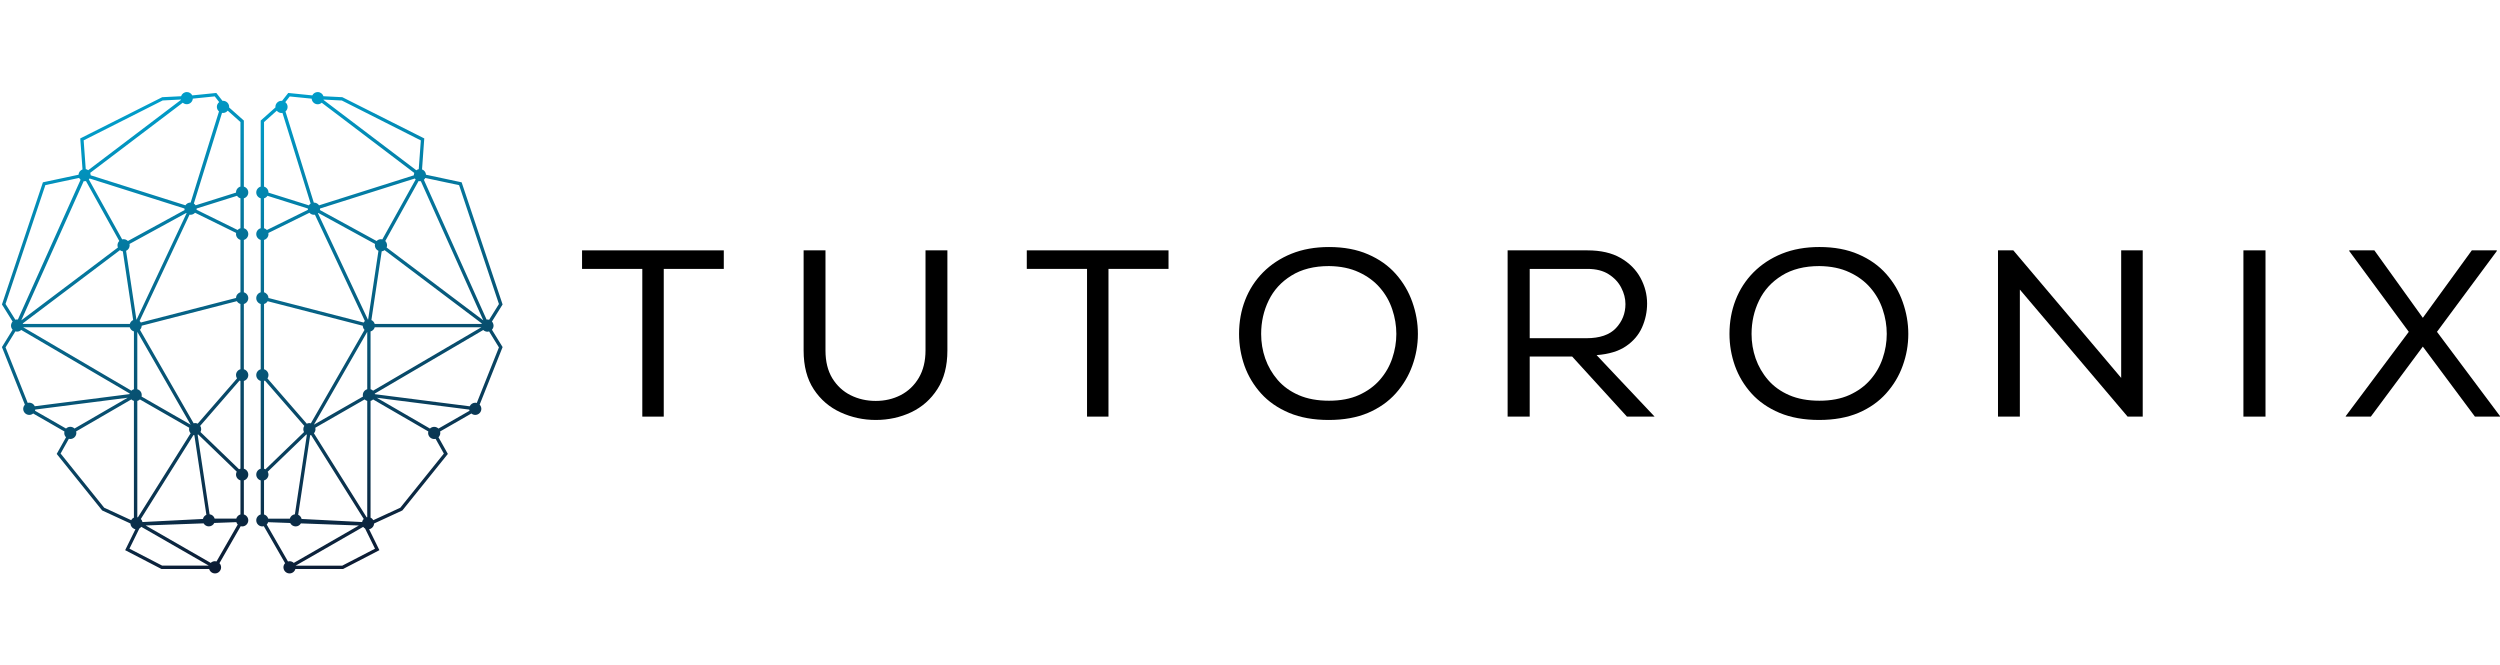 <svg width="248" height="66" viewBox="0 0 248 66" fill="none" xmlns="http://www.w3.org/2000/svg">
<g clip-path="url(#clip0_5005_694)">
<path d="M63.717 41.329V26.675H57.74V24.836H71.8V26.675H65.844V41.329H63.717Z" fill="black"/>
<path d="M86.876 41.66C85.648 41.66 84.486 41.409 83.388 40.907C82.287 40.404 81.402 39.645 80.729 38.625C80.054 37.6 79.719 36.319 79.719 34.776V24.836H81.888V34.776C81.888 35.861 82.114 36.781 82.569 37.53C83.029 38.273 83.635 38.834 84.388 39.208C85.145 39.585 85.975 39.771 86.876 39.771C87.775 39.771 88.599 39.58 89.344 39.198C90.094 38.811 90.694 38.241 91.141 37.489C91.588 36.733 91.811 35.821 91.811 34.756V24.836H93.981V34.776C93.981 36.303 93.651 37.577 92.992 38.595C92.338 39.615 91.471 40.382 90.386 40.897C89.306 41.404 88.137 41.66 86.876 41.66Z" fill="black"/>
<path d="M107.834 41.328V26.674H101.857V24.835H115.917V26.674H109.961V41.328H107.834Z" fill="black"/>
<path d="M131.806 41.661C130.309 41.661 129.001 41.425 127.882 40.957C126.76 40.483 125.834 39.842 125.106 39.038C124.375 38.229 123.824 37.314 123.457 36.294C123.096 35.269 122.915 34.214 122.915 33.128C122.915 31.922 123.117 30.801 123.521 29.761C123.925 28.723 124.516 27.809 125.297 27.017C126.084 26.228 127.023 25.61 128.116 25.168C129.214 24.726 130.455 24.505 131.838 24.505C133.311 24.505 134.603 24.746 135.709 25.228C136.815 25.706 137.733 26.354 138.464 27.178C139.192 28.002 139.74 28.932 140.102 29.962C140.469 30.995 140.655 32.05 140.655 33.128C140.655 34.214 140.469 35.264 140.102 36.274C139.74 37.286 139.192 38.201 138.464 39.018C137.733 39.837 136.815 40.483 135.709 40.957C134.603 41.425 133.3 41.661 131.806 41.661ZM131.838 39.751C132.979 39.751 133.968 39.565 134.805 39.188C135.648 38.807 136.342 38.301 136.89 37.671C137.443 37.035 137.85 36.324 138.113 35.54C138.381 34.751 138.517 33.947 138.517 33.128C138.517 32.299 138.381 31.487 138.113 30.696C137.85 29.899 137.443 29.183 136.89 28.545C136.342 27.909 135.648 27.397 134.805 27.007C133.968 26.613 132.979 26.409 131.838 26.394C130.354 26.394 129.11 26.711 128.105 27.339C127.097 27.962 126.345 28.786 125.85 29.811C125.353 30.831 125.106 31.937 125.106 33.128C125.106 33.967 125.239 34.776 125.51 35.56C125.787 36.344 126.196 37.055 126.744 37.691C127.297 38.329 127.993 38.832 128.839 39.199C129.69 39.568 130.689 39.751 131.838 39.751Z" fill="black"/>
<path d="M149.556 41.329V24.836H157.479C158.798 24.836 159.893 25.087 160.765 25.59C161.637 26.092 162.291 26.75 162.733 27.559C163.172 28.371 163.392 29.223 163.392 30.112C163.392 30.931 163.225 31.718 162.892 32.474C162.557 33.225 162.026 33.849 161.297 34.344C160.566 34.841 159.595 35.135 158.383 35.228L164.137 41.329H161.393L155.958 35.369H151.747V41.329H149.556ZM151.747 33.55H157.383C158.694 33.55 159.665 33.218 160.297 32.555C160.927 31.886 161.244 31.087 161.244 30.163C161.244 29.615 161.106 29.075 160.829 28.544C160.558 28.009 160.143 27.564 159.585 27.208C159.032 26.853 158.33 26.675 157.479 26.675H151.747V33.55Z" fill="black"/>
<path d="M180.456 41.66C178.959 41.66 177.651 41.424 176.531 40.957C175.409 40.482 174.484 39.841 173.755 39.037C173.024 38.228 172.474 37.313 172.107 36.293C171.745 35.268 171.564 34.213 171.564 33.127C171.564 31.921 171.767 30.801 172.171 29.761C172.575 28.723 173.165 27.808 173.947 27.017C174.734 26.228 175.672 25.61 176.765 25.167C177.863 24.725 179.105 24.504 180.487 24.504C181.96 24.504 183.253 24.745 184.359 25.228C185.465 25.705 186.382 26.353 187.113 27.178C187.842 28.002 188.39 28.931 188.751 29.962C189.118 30.994 189.304 32.05 189.304 33.127C189.304 34.213 189.118 35.263 188.751 36.273C188.39 37.286 187.842 38.2 187.113 39.017C186.382 39.836 185.465 40.482 184.359 40.957C183.253 41.424 181.95 41.66 180.456 41.66ZM180.487 39.751C181.628 39.751 182.617 39.565 183.455 39.188C184.298 38.806 184.992 38.301 185.539 37.67C186.092 37.035 186.499 36.324 186.762 35.54C187.031 34.751 187.166 33.947 187.166 33.127C187.166 32.298 187.031 31.487 186.762 30.695C186.499 29.899 186.092 29.183 185.539 28.544C184.992 27.909 184.298 27.396 183.455 27.007C182.617 26.612 181.628 26.409 180.487 26.394C179.004 26.394 177.76 26.71 176.754 27.338C175.747 27.962 174.994 28.786 174.5 29.811C174.003 30.831 173.755 31.936 173.755 33.127C173.755 33.967 173.888 34.776 174.159 35.56C174.436 36.344 174.845 37.055 175.393 37.69C175.946 38.329 176.643 38.831 177.488 39.198C178.339 39.567 179.339 39.751 180.487 39.751Z" fill="black"/>
<path d="M198.201 41.329V24.836H199.722L210.421 37.489V24.836H212.558V41.329H211.059L200.37 28.726V41.329H198.201Z" fill="black"/>
<path d="M222.547 41.328V24.835H224.738V41.328H222.547Z" fill="black"/>
<path d="M232.697 41.328V41.278L238.951 32.916L233.048 24.906V24.835H235.537L240.344 31.529L245.204 24.835H247.682V24.906L241.748 32.916L248.002 41.278V41.328H245.513L240.344 34.383L235.186 41.328H232.697Z" fill="black"/>
<path fill-rule="evenodd" clip-rule="evenodd" d="M24.191 23.801V28.997C24.443 29.07 24.629 29.299 24.629 29.577C24.629 29.852 24.443 30.084 24.191 30.156V36.632C24.443 36.704 24.629 36.936 24.629 37.211C24.629 37.488 24.443 37.718 24.191 37.791V46.497C24.443 46.567 24.629 46.799 24.629 47.077C24.629 47.352 24.443 47.584 24.191 47.656V51.035C24.443 51.108 24.629 51.34 24.629 51.615C24.629 51.95 24.358 52.221 24.025 52.221C23.973 52.221 23.926 52.213 23.878 52.201L21.769 55.868C21.871 55.975 21.933 56.12 21.933 56.28C21.933 56.327 21.927 56.375 21.916 56.418L21.908 56.445C21.835 56.698 21.606 56.884 21.328 56.884C21.051 56.884 20.821 56.698 20.749 56.445H16.018L12.415 54.577L13.435 52.499C13.406 52.495 13.377 52.484 13.348 52.476L13.294 52.455C13.09 52.364 12.949 52.163 12.939 51.929L10.134 50.636L5.625 45.03L6.55 43.376C6.442 43.267 6.374 43.115 6.374 42.948C6.374 42.898 6.382 42.849 6.393 42.803L3.29 41.019C3.185 41.106 3.052 41.16 2.908 41.16C2.572 41.16 2.301 40.889 2.301 40.556C2.301 40.522 2.305 40.489 2.312 40.458L2.303 40.454L2.312 40.452C2.332 40.332 2.388 40.224 2.467 40.139L0.192 34.43L1.252 32.708C1.153 32.6 1.091 32.457 1.091 32.3C1.091 32.248 1.099 32.199 1.111 32.149L1.117 32.135C1.142 32.044 1.188 31.963 1.25 31.895L0.194 30.202L4.257 18.085L7.79 17.333C7.806 17.089 7.966 16.886 8.185 16.806L7.961 13.732L16.093 9.641L17.963 9.546C18.044 9.306 18.268 9.132 18.535 9.132C18.77 9.132 18.971 9.266 19.073 9.463L21.457 9.221L22.071 10.005C22.09 10.003 22.107 9.999 22.125 9.999C22.46 9.999 22.732 10.27 22.732 10.605C22.732 10.622 22.727 10.638 22.725 10.657L24.191 11.961V18.513C24.443 18.585 24.629 18.817 24.629 19.092C24.629 19.37 24.443 19.599 24.191 19.672V22.64C24.443 22.712 24.629 22.944 24.629 23.221C24.629 23.496 24.443 23.728 24.191 23.801ZM12.879 32.135C12.928 31.963 13.048 31.822 13.21 31.75L12.185 24.933C12.078 24.918 11.98 24.877 11.898 24.815L6.643 28.778L2.26 32.083C2.266 32.099 2.27 32.118 2.276 32.135H12.879ZM9.642 19.966L8.528 17.96C8.483 17.971 8.437 17.979 8.39 17.979C8.361 17.979 8.332 17.975 8.303 17.971L2.109 31.781L11.697 24.552C11.672 24.486 11.655 24.411 11.655 24.334C11.655 24.167 11.724 24.016 11.833 23.906L9.642 19.966ZM13.621 39.773V51.309C13.642 51.311 13.663 51.313 13.681 51.317L18.911 42.981C18.814 42.873 18.754 42.733 18.754 42.577C18.754 42.528 18.762 42.478 18.773 42.432L13.88 39.626C13.808 39.694 13.721 39.744 13.621 39.773ZM19.319 43.418L19.282 43.175C19.251 43.171 19.221 43.165 19.191 43.157L13.971 51.48C14.052 51.563 14.11 51.669 14.133 51.787L20.132 51.48C20.174 51.296 20.302 51.143 20.472 51.067L19.319 43.418ZM18.911 42.13L13.621 32.919V38.612C13.797 38.662 13.942 38.788 14.013 38.954L14.042 39.045C14.054 39.092 14.062 39.14 14.062 39.192C14.062 39.243 14.054 39.291 14.044 39.339L18.911 42.13ZM16.482 25.467L18.508 21.156C18.495 21.145 18.483 21.137 18.473 21.125L17.328 21.75L12.848 24.2C12.858 24.244 12.864 24.287 12.864 24.332C12.864 24.579 12.717 24.788 12.508 24.883L13.533 31.702C13.539 31.702 13.545 31.702 13.553 31.704L16.482 25.467ZM23.853 22.64V19.672C23.712 19.631 23.593 19.544 23.514 19.424L19.505 20.684C19.505 20.69 19.507 20.696 19.507 20.701C19.507 20.738 19.503 20.775 19.497 20.81L23.572 22.816C23.646 22.731 23.744 22.671 23.853 22.64ZM13.619 19.202L8.891 17.706C8.869 17.74 8.843 17.772 8.814 17.801L9.712 19.415L12.119 23.745C12.162 23.734 12.208 23.728 12.256 23.728C12.425 23.728 12.579 23.797 12.688 23.908L17.703 21.168L18.313 20.835C18.303 20.791 18.297 20.748 18.297 20.701C18.297 20.694 18.299 20.69 18.299 20.684L13.619 19.202ZM2.988 32.867L13.034 38.755C13.104 38.687 13.191 38.639 13.286 38.61V32.877C13.085 32.82 12.93 32.664 12.872 32.464H2.297L2.988 32.867ZM3.471 40.744L6.55 42.511C6.66 42.406 6.807 42.339 6.972 42.339C7.136 42.339 7.283 42.406 7.392 42.509L12.661 39.456L3.497 40.628C3.492 40.668 3.483 40.706 3.471 40.744ZM21.48 55.694L23.584 52.033C23.52 51.969 23.472 51.886 23.444 51.797L21.256 51.878C21.159 52.079 20.954 52.217 20.716 52.217C20.492 52.217 20.3 52.095 20.196 51.917L14.447 52.126L20.904 55.839C21.014 55.735 21.159 55.671 21.32 55.671C21.376 55.671 21.428 55.679 21.48 55.694ZM23.853 51.031V47.652C23.599 47.579 23.412 47.348 23.412 47.072C23.412 46.969 23.439 46.874 23.485 46.789L20.087 43.509L19.656 43.095C19.64 43.105 19.621 43.115 19.605 43.124L19.814 44.521L20.792 51.015C21.035 51.046 21.229 51.218 21.295 51.447H23.437C23.495 51.247 23.652 51.089 23.853 51.031ZM23.853 46.493V37.786C23.82 37.778 23.791 37.768 23.76 37.753L20.662 41.319L19.859 42.242C19.921 42.337 19.958 42.451 19.958 42.573C19.958 42.677 19.931 42.772 19.886 42.857L23.715 46.551C23.757 46.526 23.804 46.507 23.853 46.493ZM23.853 36.627V30.152C23.702 30.108 23.576 30.009 23.497 29.877L14.056 32.31C14.052 32.47 13.988 32.613 13.884 32.718L19.207 41.988C19.255 41.975 19.302 41.967 19.354 41.967C19.445 41.967 19.532 41.99 19.611 42.027L23.512 37.538C23.45 37.443 23.412 37.329 23.412 37.207C23.412 36.932 23.599 36.7 23.853 36.627ZM23.853 28.993V23.797C23.599 23.724 23.412 23.492 23.412 23.217C23.412 23.18 23.417 23.142 23.423 23.107L19.348 21.104C19.236 21.226 19.079 21.305 18.899 21.305C18.866 21.305 18.835 21.299 18.802 21.294L16.813 25.531L13.847 31.843C13.897 31.886 13.938 31.935 13.971 31.992L23.415 29.558C23.421 29.287 23.603 29.063 23.853 28.993ZM22.589 10.978C22.477 11.117 22.309 11.206 22.119 11.206C22.088 11.206 22.057 11.201 22.026 11.197L21.25 13.691L19.23 20.191C19.3 20.237 19.36 20.297 19.406 20.367L23.415 19.105C23.415 19.101 23.412 19.095 23.412 19.088C23.412 18.813 23.599 18.581 23.853 18.509V12.106L22.589 10.978ZM21.302 9.562L19.128 9.784C19.102 10.094 18.845 10.338 18.528 10.338C18.375 10.338 18.236 10.28 18.131 10.187L13.942 13.362L8.946 17.149C8.973 17.218 8.99 17.29 8.99 17.369C8.99 17.375 8.988 17.381 8.988 17.387L13.893 18.939L18.394 20.365C18.503 20.202 18.688 20.092 18.899 20.092C18.905 20.092 18.909 20.094 18.913 20.094L20.91 13.668L21.724 11.054C21.595 10.943 21.513 10.781 21.513 10.599C21.513 10.407 21.604 10.239 21.744 10.127L21.302 9.562ZM8.299 13.923L8.506 16.775C8.595 16.793 8.675 16.832 8.746 16.886L13.528 13.261L17.951 9.908C17.947 9.895 17.943 9.885 17.941 9.873L16.136 9.966L8.299 13.923ZM0.548 30.154L1.521 31.715C1.573 31.7 1.629 31.688 1.687 31.688C1.716 31.688 1.745 31.694 1.774 31.698L7.994 17.828C7.934 17.778 7.887 17.718 7.85 17.65L4.501 18.362L0.548 30.154ZM0.55 34.457L2.746 39.964C2.796 39.951 2.846 39.943 2.897 39.943C3.144 39.943 3.353 40.09 3.448 40.299L12.854 39.096C12.857 39.076 12.861 39.056 12.866 39.036L2.514 32.971L2.105 32.731C1.997 32.834 1.85 32.898 1.687 32.898C1.631 32.898 1.577 32.888 1.525 32.873L0.55 34.457ZM10.333 50.363L13.009 51.598C13.073 51.489 13.168 51.4 13.284 51.348V39.767C13.187 39.74 13.1 39.69 13.028 39.622L7.554 42.795C7.566 42.842 7.574 42.892 7.574 42.944C7.574 43.277 7.303 43.548 6.968 43.548C6.92 43.548 6.875 43.542 6.829 43.531L6.012 44.99L10.333 50.363ZM16.088 56.11H20.712L14.015 52.261C13.963 52.327 13.901 52.383 13.826 52.424L12.841 54.428L16.088 56.11Z" fill="url(#paint0_linear_5005_694)"/>
<path fill-rule="evenodd" clip-rule="evenodd" d="M25.42 23.221C25.42 22.944 25.608 22.712 25.861 22.64V19.672C25.608 19.599 25.42 19.37 25.42 19.092C25.42 18.817 25.608 18.585 25.861 18.513V11.961L27.324 10.657C27.324 10.638 27.32 10.622 27.32 10.605C27.32 10.27 27.591 9.999 27.924 9.999C27.943 9.999 27.961 10.003 27.98 10.005L28.595 9.221L30.979 9.463C31.08 9.266 31.281 9.132 31.515 9.132C31.782 9.132 32.007 9.306 32.088 9.546L33.959 9.641L42.088 13.732L41.866 16.806C42.086 16.886 42.243 17.089 42.26 17.333L45.794 18.085L49.857 30.202L48.801 31.895C48.864 31.963 48.909 32.044 48.934 32.135L48.938 32.149C48.95 32.199 48.961 32.248 48.961 32.3C48.961 32.457 48.899 32.6 48.799 32.708L49.859 34.43L47.582 40.139C47.663 40.224 47.719 40.332 47.74 40.452L47.748 40.454L47.74 40.458C47.744 40.489 47.75 40.522 47.75 40.556C47.75 40.889 47.479 41.16 47.144 41.16C46.999 41.16 46.866 41.106 46.761 41.019L43.657 42.803C43.669 42.849 43.677 42.898 43.677 42.948C43.677 43.115 43.609 43.267 43.499 43.376L44.426 45.03L39.915 50.636L37.113 51.929C37.102 52.163 36.96 52.364 36.757 52.455L36.703 52.476C36.674 52.484 36.645 52.495 36.616 52.499L37.636 54.577L34.031 56.445H29.302C29.23 56.698 29 56.884 28.723 56.884C28.446 56.884 28.216 56.698 28.143 56.445L28.135 56.418C28.125 56.375 28.116 56.327 28.116 56.28C28.116 56.12 28.181 55.975 28.282 55.868L26.173 52.201C26.126 52.213 26.076 52.221 26.026 52.221C25.691 52.221 25.42 51.95 25.42 51.615C25.42 51.34 25.608 51.108 25.861 51.035V47.656C25.608 47.584 25.42 47.352 25.42 47.077C25.42 46.799 25.608 46.567 25.861 46.497V37.791C25.608 37.718 25.42 37.488 25.42 37.211C25.42 36.936 25.608 36.704 25.861 36.632V30.156C25.608 30.084 25.42 29.852 25.42 29.577C25.42 29.299 25.608 29.07 25.861 28.997V23.801C25.608 23.728 25.42 23.496 25.42 23.221ZM47.775 32.135C47.779 32.118 47.785 32.099 47.791 32.083L43.406 28.778L38.152 24.815C38.071 24.877 37.974 24.918 37.866 24.933L36.842 31.75C37.001 31.822 37.123 31.963 37.171 32.135H47.775ZM38.218 23.906C38.328 24.016 38.396 24.167 38.396 24.334C38.396 24.411 38.379 24.486 38.352 24.552L47.943 31.781L41.746 17.971C41.717 17.975 41.691 17.979 41.66 17.979C41.612 17.979 41.566 17.971 41.523 17.96L40.407 19.966L38.218 23.906ZM36.171 39.624L31.279 42.43C31.289 42.478 31.297 42.526 31.297 42.577C31.297 42.733 31.237 42.873 31.14 42.981L36.37 51.317C36.388 51.313 36.409 51.311 36.43 51.307V39.773C36.33 39.744 36.243 39.694 36.171 39.624ZM29.58 51.065C29.749 51.143 29.878 51.294 29.919 51.48L35.919 51.787C35.941 51.669 35.999 51.563 36.082 51.48L30.861 43.155C30.83 43.164 30.8 43.171 30.77 43.173L30.732 43.418L29.58 51.065ZM36.008 39.337C35.997 39.289 35.989 39.241 35.989 39.192C35.989 39.14 35.997 39.09 36.01 39.043L36.037 38.954C36.109 38.788 36.252 38.662 36.43 38.612V32.917L31.138 42.128L36.008 39.337ZM36.496 31.704C36.504 31.702 36.511 31.702 36.517 31.702L37.541 24.883C37.332 24.788 37.185 24.579 37.185 24.334C37.185 24.287 37.191 24.244 37.202 24.2L32.721 21.75L31.577 21.125C31.566 21.137 31.554 21.145 31.542 21.156L33.568 25.467L36.496 31.704ZM26.475 22.816L30.55 20.81C30.544 20.775 30.54 20.74 30.54 20.703C30.54 20.696 30.54 20.69 30.542 20.686L26.531 19.424C26.453 19.544 26.333 19.633 26.192 19.672V22.64C26.302 22.671 26.399 22.733 26.475 22.816ZM31.748 20.684C31.748 20.69 31.751 20.696 31.751 20.703C31.751 20.748 31.744 20.794 31.734 20.835L32.343 21.168L37.359 23.91C37.469 23.799 37.62 23.728 37.789 23.728C37.837 23.728 37.883 23.734 37.928 23.747L40.335 19.417L41.233 17.801C41.204 17.772 41.178 17.74 41.154 17.706L36.426 19.202L31.748 20.684ZM47.748 32.466H37.173C37.115 32.666 36.96 32.824 36.759 32.88V38.612C36.854 38.641 36.941 38.689 37.011 38.757L47.057 32.871L47.748 32.466ZM46.548 40.632L37.384 39.461L42.653 42.513C42.76 42.408 42.909 42.343 43.073 42.343C43.236 42.343 43.385 42.41 43.495 42.515L46.575 40.748C46.562 40.711 46.553 40.672 46.548 40.632ZM28.723 55.673C28.886 55.673 29.031 55.737 29.141 55.841L35.598 52.13L29.849 51.921C29.743 52.099 29.551 52.221 29.329 52.221C29.091 52.221 28.886 52.083 28.787 51.882L26.599 51.801C26.571 51.89 26.525 51.971 26.461 52.037L28.566 55.698C28.617 55.684 28.669 55.673 28.723 55.673ZM26.608 51.449H28.75C28.814 51.222 29.011 51.048 29.253 51.017L30.232 44.523L30.441 43.126C30.422 43.117 30.405 43.107 30.389 43.099L29.958 43.513L26.558 46.793C26.604 46.878 26.633 46.973 26.633 47.075C26.633 47.352 26.446 47.584 26.192 47.656V51.035C26.393 51.093 26.55 51.249 26.608 51.449ZM26.331 46.555L30.159 42.861C30.114 42.776 30.087 42.679 30.087 42.577C30.087 42.455 30.122 42.342 30.184 42.246L29.383 41.323L26.283 37.758C26.254 37.772 26.223 37.782 26.192 37.791V46.495C26.241 46.509 26.288 46.529 26.331 46.555ZM26.633 37.211C26.633 37.333 26.595 37.447 26.533 37.542L30.434 42.031C30.513 41.994 30.6 41.971 30.691 41.971C30.741 41.971 30.79 41.979 30.838 41.992L36.161 32.722C36.057 32.617 35.993 32.474 35.989 32.315L26.548 29.881C26.469 30.013 26.343 30.113 26.192 30.156V36.632C26.446 36.704 26.633 36.934 26.633 37.211ZM26.631 29.56L36.072 31.996C36.106 31.938 36.148 31.888 36.198 31.845L33.232 25.533L31.241 21.299C31.21 21.303 31.177 21.307 31.144 21.307C30.966 21.307 30.809 21.228 30.697 21.106L26.622 23.111C26.628 23.147 26.633 23.182 26.633 23.219C26.633 23.496 26.446 23.728 26.192 23.799V28.997C26.44 29.067 26.624 29.291 26.631 29.56ZM26.192 12.11V18.513C26.446 18.585 26.633 18.815 26.633 19.092C26.633 19.099 26.631 19.103 26.631 19.109L30.639 20.369C30.685 20.301 30.745 20.241 30.815 20.195L28.795 13.695L28.019 11.199C27.988 11.206 27.957 11.21 27.926 11.21C27.736 11.21 27.568 11.121 27.456 10.982L26.192 12.11ZM28.301 10.133C28.439 10.243 28.53 10.413 28.53 10.605C28.53 10.787 28.448 10.949 28.321 11.061L29.133 13.672L31.13 20.1C31.134 20.1 31.14 20.098 31.144 20.098C31.355 20.098 31.542 20.206 31.649 20.369L36.15 18.945L41.057 17.391C41.057 17.385 41.055 17.381 41.055 17.375C41.055 17.296 41.07 17.224 41.096 17.155L36.103 13.368L31.914 10.191C31.806 10.285 31.67 10.345 31.517 10.345C31.198 10.345 30.941 10.098 30.917 9.788L28.741 9.569L28.301 10.133ZM33.909 9.97L32.105 9.879C32.102 9.891 32.098 9.902 32.094 9.914L36.515 13.265L41.299 16.892C41.37 16.839 41.45 16.799 41.539 16.781L41.746 13.929L33.909 9.97ZM45.542 18.368L42.193 17.656C42.156 17.724 42.106 17.785 42.048 17.834L48.27 31.704C48.296 31.7 48.325 31.696 48.356 31.696C48.414 31.696 48.468 31.706 48.522 31.721L49.495 30.16L45.542 18.368ZM48.52 32.88C48.466 32.896 48.412 32.907 48.356 32.907C48.193 32.907 48.046 32.84 47.938 32.737L47.529 32.977L37.177 39.043C37.182 39.062 37.187 39.082 37.189 39.103L46.595 40.305C46.691 40.096 46.9 39.949 47.146 39.949C47.197 39.949 47.247 39.957 47.297 39.972L49.493 34.463L48.52 32.88ZM44.031 44.995L43.214 43.536C43.168 43.546 43.123 43.552 43.073 43.552C42.74 43.552 42.469 43.281 42.469 42.948C42.469 42.896 42.477 42.846 42.489 42.799L37.013 39.626C36.943 39.694 36.856 39.744 36.759 39.771V51.352C36.875 51.404 36.97 51.493 37.034 51.6L39.71 50.367L44.031 44.995ZM37.2 54.432L36.215 52.428C36.14 52.387 36.078 52.331 36.028 52.265L29.329 56.112H33.953L37.2 54.432Z" fill="url(#paint1_linear_5005_694)"/>
</g>
<defs>
<linearGradient id="paint0_linear_5005_694" x1="53.554" y1="-6.582" x2="70.488" y2="41.711" gradientUnits="userSpaceOnUse">
<stop stop-color="#00A6D4"/>
<stop offset="1" stop-color="#0D152C"/>
</linearGradient>
<linearGradient id="paint1_linear_5005_694" x1="77.365" y1="-10.627" x2="94.293" y2="37.65" gradientUnits="userSpaceOnUse">
<stop stop-color="#00A6D4"/>
<stop offset="1" stop-color="#0D152C"/>
</linearGradient>
<clipPath id="clip0_5005_694">
<rect width="248" height="66" fill="white"/>
</clipPath>
</defs>
</svg>
